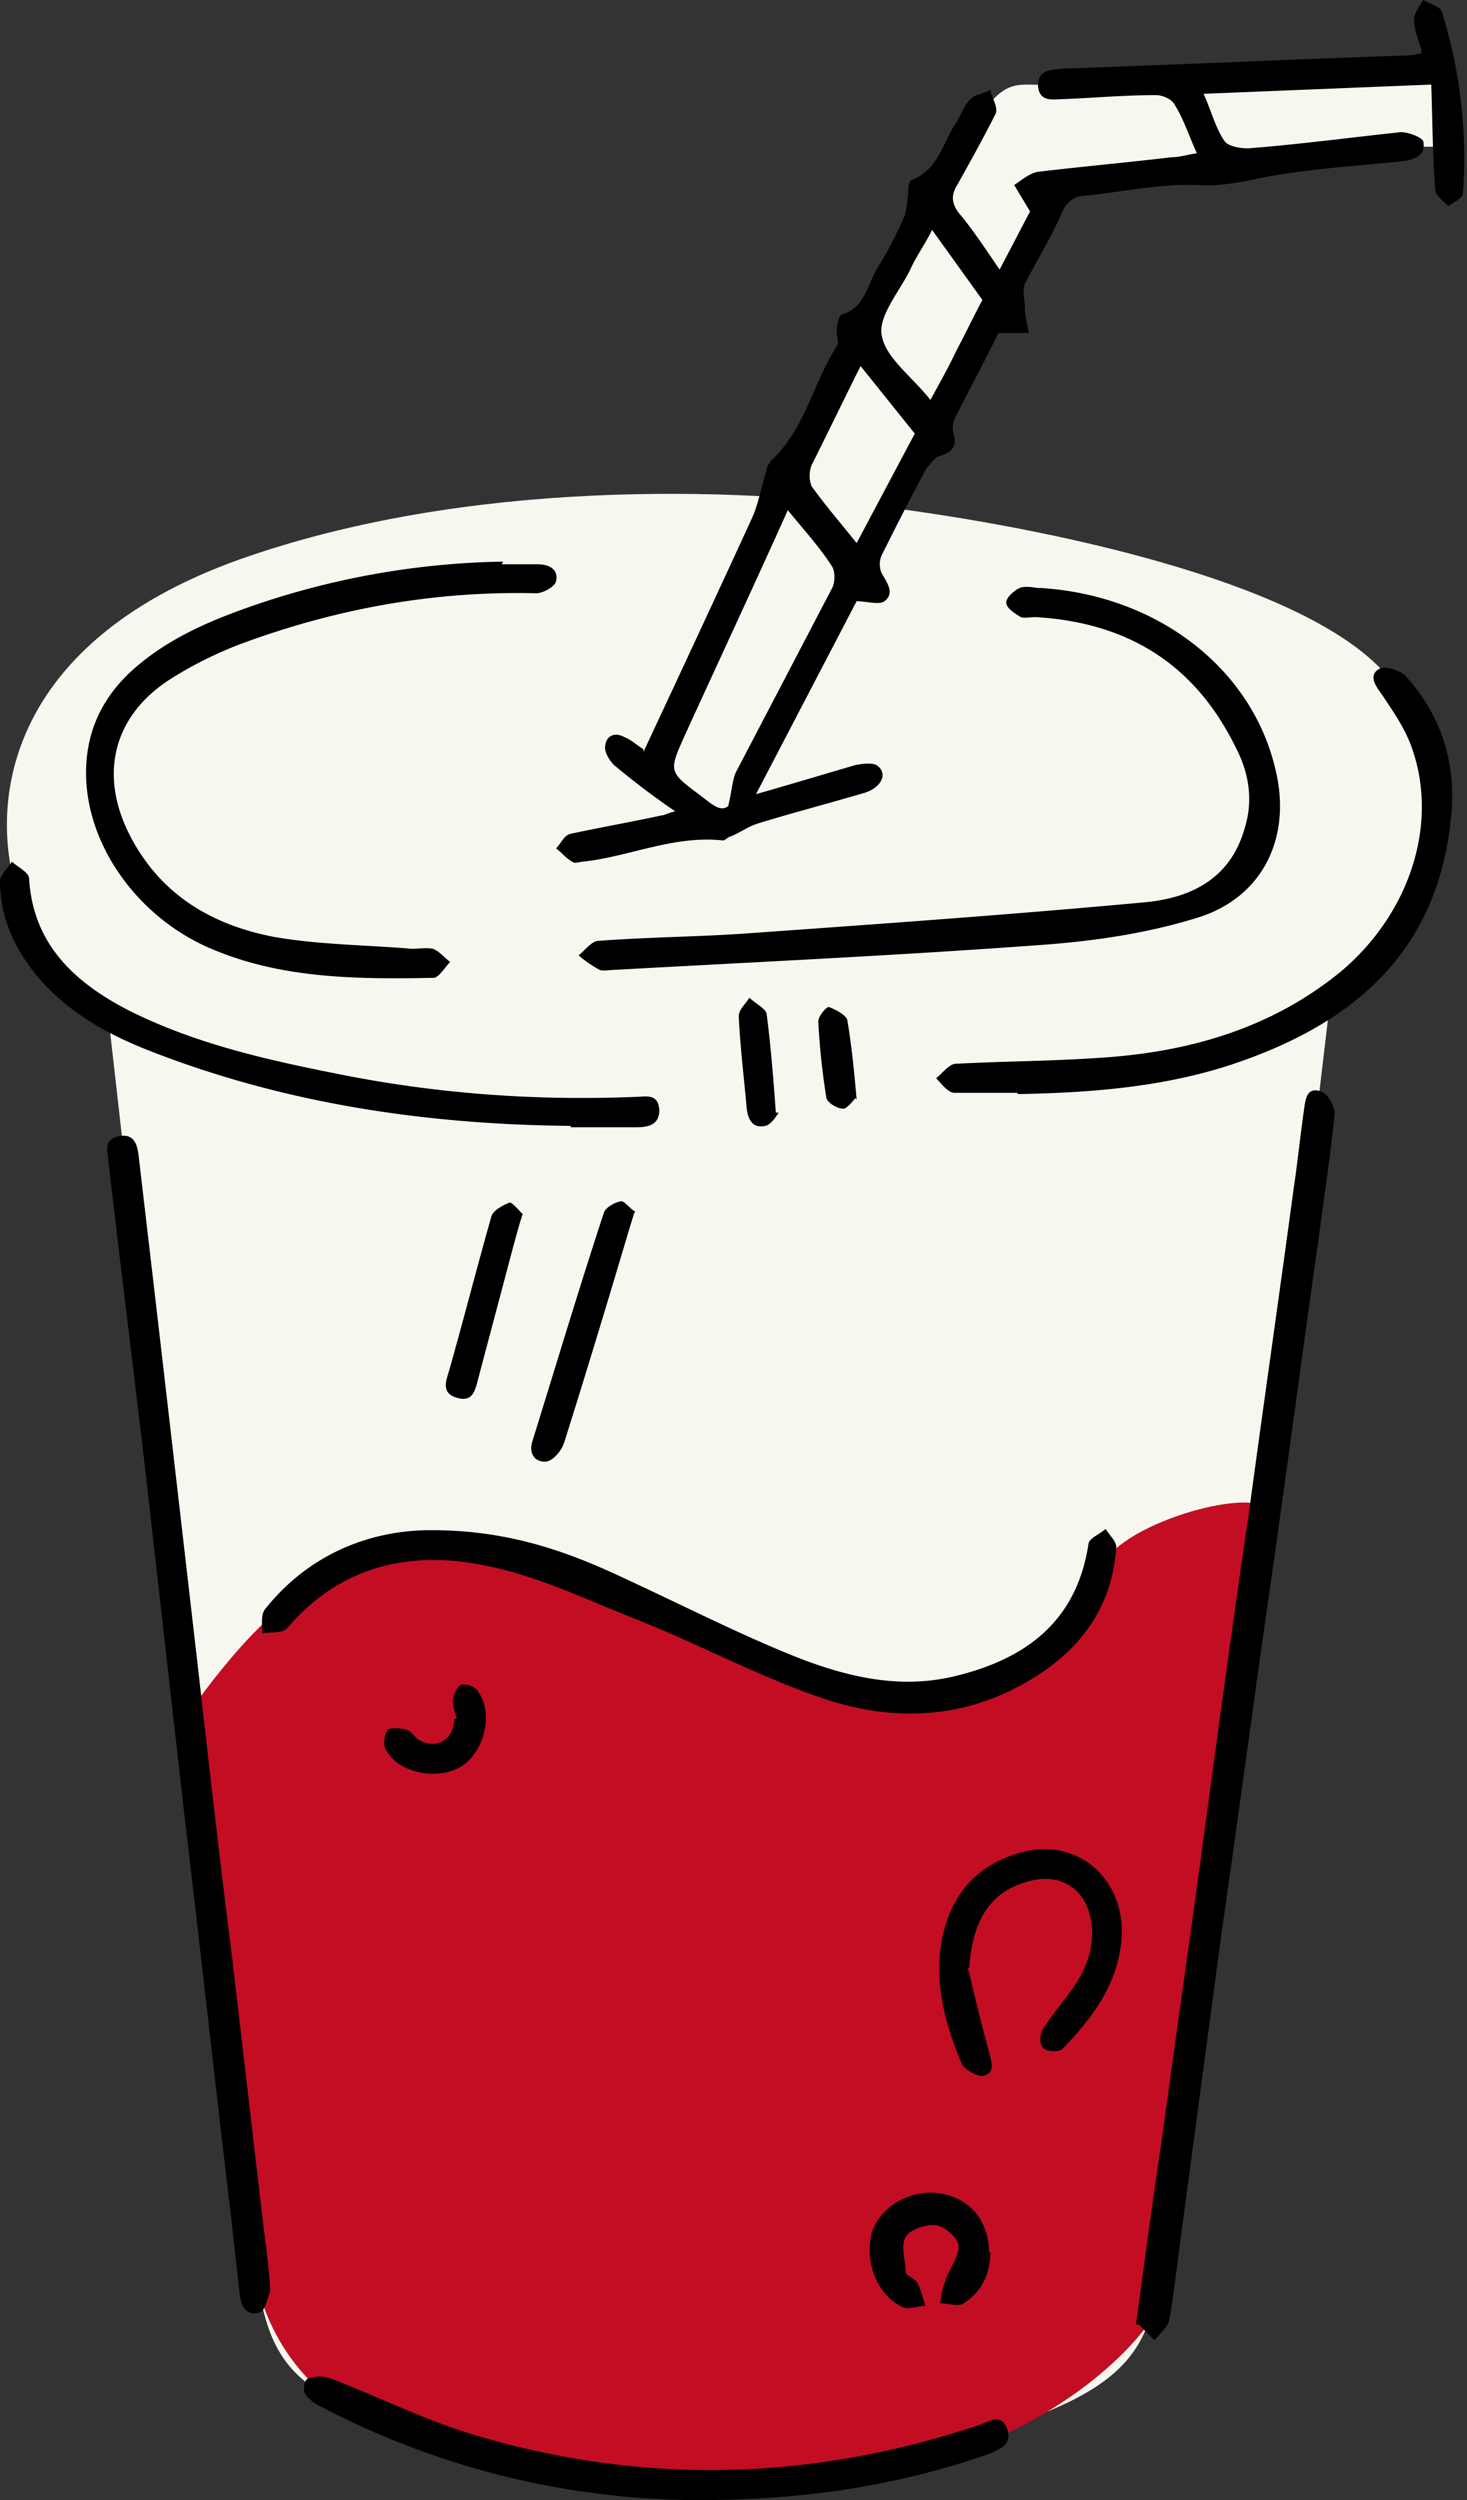 <svg width="27" height="46" fill="none" xmlns="http://www.w3.org/2000/svg"><rect width="100%" height="100%" fill="#333333" stroke="none"/><g clip-path="url(#clip0_311_2528)"><path d="M1.974 18.526S4.19 38.123 4.532 40.554c.341 2.431.293 3.233 2.559 3.987s4.922 1.848 8.894.827c3.972-1.021 5.118-1.532 5.313-3.404.195-1.872 2.217-15.39 2.217-15.39l.95-8.023s.756-.51 1.438-1.75c.683-1.24 1.048-2.627-.34-4.328-1.39-1.702-5.971-2.7-9.041-3.113-3.07-.413-7.945-.534-12.087.924-4.533 1.605-4.679 4.79-4.02 6.419.657 1.629 1.559 1.823 1.559 1.823z" fill="#F7F7F0"/><path d="M3.46 31.534c.78-1.094 1.78-2.31 3.193-2.893 1.413-.584 3.557-.097 5.41 1.02 1.851 1.12 3.63 1.897 5.385 1.508 1.754-.389 2.363-1.604 2.875-2.431s3.095-1.459 3.022-.851c-.073.608-2.218 14.88-2.218 14.88s-2.047 3.087-7.749 3.014c-5.702-.073-8.358-1.288-8.772-4.376-.415-3.088-1.194-9.847-1.194-9.847l.048-.024z" fill="#C30D23"/><path d="M26.537 1.264s-6.19.243-7.067.292c-.877.049-.926-.268-1.803 1.118-.878 1.386-3.704 7.197-3.704 7.197l-1.852 4.133.463.851.78.39.414-.39.22-1.07 2.728-4.96 1.657-3.014 1.219-2.359 5.946-.753h1.218l-.17-1.46-.05.025z" fill="#F7F7F0"/><path d="M11.843 13.834c.682-1.459 1.34-2.869 1.998-4.303.122-.268.17-.584.268-.876 0-.073.049-.121.073-.17.634-.583.78-1.434 1.219-2.115.048-.073 0-.17 0-.268 0-.097.024-.291.097-.316.414-.121.463-.535.634-.826a7.33 7.33 0 00.511-.973c.05-.121.05-.292.074-.437 0-.073 0-.22.073-.244.487-.194.56-.68.804-1.045.097-.146.146-.316.268-.438.097-.097.244-.097.365-.17.025.146.147.316.098.438-.22.437-.463.875-.707 1.313-.122.194-.097.34.025.51.268.316.487.657.755 1.046l.56-1.07-.292-.486c.146-.098.292-.22.439-.243.828-.098 1.632-.17 2.46-.268.147 0 .293-.049.464-.073-.146-.316-.244-.632-.414-.9-.05-.097-.22-.17-.342-.17-.56 0-1.12.049-1.681.073-.195 0-.463.073-.487-.243 0-.292.219-.292.438-.316 2.096-.073 4.216-.17 6.312-.243.097 0 .17 0 .316-.049-.048-.218-.146-.413-.146-.607 0-.122.098-.244.17-.365.123.073.318.121.342.219a9.007 9.007 0 01.39 3.33c0 .098-.17.17-.268.244-.098-.098-.244-.195-.244-.316-.049-.633-.049-1.24-.073-1.921l-4.191.17c.146.316.219.632.39.875.073.098.34.146.511.122.902-.073 1.828-.195 2.73-.292.146 0 .39.097.414.17.048.268-.17.34-.39.365-.926.097-1.852.146-2.754.34-.365.073-.658.122-1.023.098-.683-.025-1.34.121-2.023.194-.219 0-.365.097-.463.316-.195.462-.463.876-.682 1.313-.049.122 0 .292 0 .413 0 .17.049.317.073.487h-.56c-.22.462-.512.997-.78 1.531a.399.399 0 00-.049.292c.073.243 0 .365-.244.438-.097.024-.17.146-.243.219-.293.535-.56 1.07-.829 1.604a.415.415 0 000 .34c.098.17.244.365.049.511-.098.073-.317 0-.512 0l-1.852 3.55c.683-.195 1.243-.365 1.828-.535.122-.024.292-.049.39 0 .219.146.097.413-.22.51-.658.195-1.316.365-1.949.56-.17.048-.341.17-.512.243-.049 0-.097.073-.146.073-.902-.097-1.706.292-2.559.389-.073 0-.17.048-.219 0-.122-.073-.195-.17-.292-.243.097-.098.146-.243.268-.268.56-.121 1.12-.218 1.681-.34.049 0 .122-.049.244-.073a14.286 14.286 0 01-1.097-.827c-.097-.073-.195-.243-.195-.34 0-.194.147-.316.366-.194.122.048.22.145.34.218v.049zm2.68-4.498c-.657 1.459-1.291 2.82-1.925 4.206-.292.657-.292.657.293 1.094.195.146.365.316.511.195.074-.292.074-.486.147-.632l1.754-3.356c.073-.121.073-.34 0-.437-.22-.34-.487-.632-.804-1.021l.024-.049zm2.291-1.386l-.975-1.215c-.316.632-.609 1.24-.901 1.823a.536.536 0 000 .389c.243.34.536.68.828 1.045l1.072-2.017-.024-.025zm.293-.559c.17-.316.34-.608.487-.924.17-.316.317-.632.487-.948l-.926-1.289c-.146.292-.292.487-.39.705-.195.414-.609.876-.536 1.24.073.414.56.754.902 1.192l-.024.024zm3.801 35.376c.17-1.24.316-2.359.487-3.477.244-1.824.512-3.647.756-5.47.268-1.97.536-3.964.828-5.933.268-1.994.56-4.012.829-6.005.073-.486.121-.973.195-1.483.024-.17.048-.414.316-.316.122.048.244.267.244.413-.073.754-.195 1.532-.293 2.285-.292 2.043-.56 4.085-.852 6.127-.317 2.188-.61 4.4-.926 6.589l-.805 6.005c-.048.39-.097.803-.17 1.192-.024.121-.17.243-.268.364l-.293-.291h-.048zm-15.937-.73v.121c-.048.146-.097.365-.195.39-.243.072-.34-.122-.365-.341l-.146-1.313c-.293-2.456-.56-4.887-.853-7.343-.244-2.14-.488-4.303-.731-6.443-.22-1.896-.463-3.817-.683-5.713 0-.17-.122-.413.17-.486.318-.073.366.17.39.413.171 1.459.342 2.918.513 4.4l.584 5.058c.195 1.726.39 3.452.61 5.178.195 1.678.39 3.331.584 5.009.05.364.098.754.122 1.118v-.048z" fill="#000"/><path d="M19.178 10.82c2.144.145 3.85 1.482 4.289 3.306.316 1.24-.195 2.358-1.39 2.747-.925.292-1.9.438-2.875.51-2.632.195-5.288.317-7.92.463-.073 0-.17.024-.243 0a2.206 2.206 0 01-.39-.268c.122-.097.244-.267.365-.267.95-.073 1.901-.073 2.852-.146 2.388-.17 4.776-.34 7.164-.56.853-.072 1.608-.413 1.876-1.36.17-.536.073-1.046-.17-1.508-.756-1.532-1.999-2.286-3.68-2.383-.098 0-.195.024-.268 0-.122-.073-.268-.17-.268-.267 0-.098.146-.22.244-.268.121-.048.292 0 .365 0h.049zm-9.942-.438h.658c.219 0 .39.097.34.316-.024.097-.243.218-.365.218-1.9-.048-3.728.292-5.483.949-.438.17-.877.389-1.291.656-1.024.68-1.267 1.75-.707 2.845.56 1.094 1.511 1.653 2.656 1.872.829.146 1.682.146 2.535.219.121 0 .268-.025.39 0 .121.048.219.17.316.243-.097.097-.195.267-.292.291-1.365.025-2.754.025-4.045-.51-1.39-.56-2.364-1.92-2.364-3.258 0-.73.268-1.337.804-1.848.682-.632 1.511-.972 2.364-1.264a14.873 14.873 0 014.508-.778l-.024.049zM7.944 28.154c1.462 0 2.559.414 3.63.924 1 .462 2 .973 3.023 1.386.974.389 1.973.632 3.021.365 1.267-.316 2.193-.997 2.413-2.407 0-.122.219-.195.317-.292.073.122.219.243.195.365-.098 1.264-.853 2.066-1.926 2.601-1.194.584-2.437.535-3.63.097-1.097-.389-2.145-.948-3.242-1.385-.925-.365-1.827-.803-2.777-.997-1.39-.292-2.681-.024-3.68 1.142-.073.098-.292.073-.463.098 0-.146-.024-.34.049-.438.828-1.045 1.974-1.459 3.046-1.459h.024z" fill="#000"/><path d="M18.715 20.107h-1.146c-.121 0-.243-.17-.34-.268.121-.097.243-.267.365-.267.95-.049 1.876-.049 2.826-.122 1.56-.122 3.022-.56 4.265-1.58 1.267-1.07 1.803-2.723 1.292-4.133-.122-.34-.342-.657-.537-.949-.122-.17-.268-.364-.048-.486.097-.048.39.024.487.146.658.73.926 1.605.828 2.577-.243 2.553-1.876 3.866-4.142 4.595-1.243.39-2.534.486-3.826.51l-.024-.023zm-8.212.608c-2.68-.025-5.313-.414-7.822-1.41-.732-.292-1.414-.681-1.95-1.29C.292 17.506 0 16.898 0 16.218c0-.122.146-.243.22-.365.097.097.316.194.316.316.073 1.216.853 1.92 1.852 2.431 1.267.632 2.632.924 3.996 1.192 1.755.34 3.534.462 5.313.389.195 0 .414-.073.438.243 0 .267-.195.316-.414.316h-1.218v-.024zM12.842 46a15.05 15.05 0 01-6.945-1.726.716.716 0 01-.292-.243c-.025-.073 0-.268.073-.268a.607.607 0 01.414 0c.829.317 1.657.73 2.51.997 3.144.973 6.312.9 9.43-.146.196-.073.415-.218.512.098.073.267-.122.34-.34.437-1.682.584-3.388.851-5.386.851h.024zm4.971-9.798c.122.51.244 1.02.39 1.556.049.194.122.389-.122.437-.122 0-.341-.121-.39-.243-.317-.778-.536-1.58-.317-2.431.195-.754.683-1.24 1.414-1.435 1.12-.316 2.047.608 1.827 1.8-.121.729-.56 1.288-1.047 1.799-.05.072-.293.072-.366 0-.073-.073-.073-.268 0-.365.17-.267.39-.51.585-.802.244-.365.365-.754.292-1.192-.097-.559-.536-.85-1.072-.73-.755.171-1.097.682-1.17 1.606h-.024zM11.672 22.32l-.097.315c-.39 1.313-.78 2.602-1.194 3.915-.049.146-.195.316-.317.34-.195.024-.341-.122-.268-.365.439-1.41.853-2.796 1.316-4.206.024-.097.195-.194.317-.218.073 0 .17.145.268.194l-.025.024zm6.555 19.11c0 .388-.146.728-.487.947-.097.073-.292 0-.439 0 .025-.146.05-.291.098-.413.073-.219.244-.438.244-.632 0-.146-.244-.365-.415-.39-.17-.023-.487.074-.56.22-.098.17 0 .437 0 .632 0 .073.17.121.22.219.072.121.097.291.145.413-.146 0-.292.073-.414.024-.487-.219-.73-.875-.56-1.41.17-.462.73-.778 1.267-.68.536.097.877.51.877 1.093l.024-.024zM9.625 22.32c-.073.218-.122.413-.17.583l-.658 2.48c-.049.194-.098.413-.366.34-.292-.073-.243-.267-.17-.486.268-.948.511-1.896.78-2.845.024-.121.219-.218.34-.267.05 0 .171.146.244.219v-.025zm-1.218 9.287s-.073-.195-.073-.292c0-.121.073-.267.146-.316.098-.024.268.024.317.122.292.389.122 1.118-.317 1.386-.463.267-1.194.097-1.389-.34-.048-.098 0-.293.049-.341.073-.049.244-.025.341 0 .098.024.146.146.244.194.292.17.633 0 .633-.389l.05-.024zm5.922-11.136s-.122.22-.244.244c-.22.048-.317-.098-.341-.317-.05-.559-.122-1.142-.147-1.701 0-.122.122-.22.195-.34.098.096.293.194.317.291.073.56.122 1.143.17 1.823h.05zm1.413-.267s-.146.195-.22.195c-.121 0-.316-.122-.316-.22a13.377 13.377 0 01-.146-1.385c0-.097.146-.267.195-.267.122.048.316.145.34.243.074.437.123.9.171 1.459l-.024-.025z" fill="#000"/></g><defs><clipPath id="clip0_311_2528"><path fill="#fff" d="M0 0h27v46H0z"/></clipPath></defs></svg>